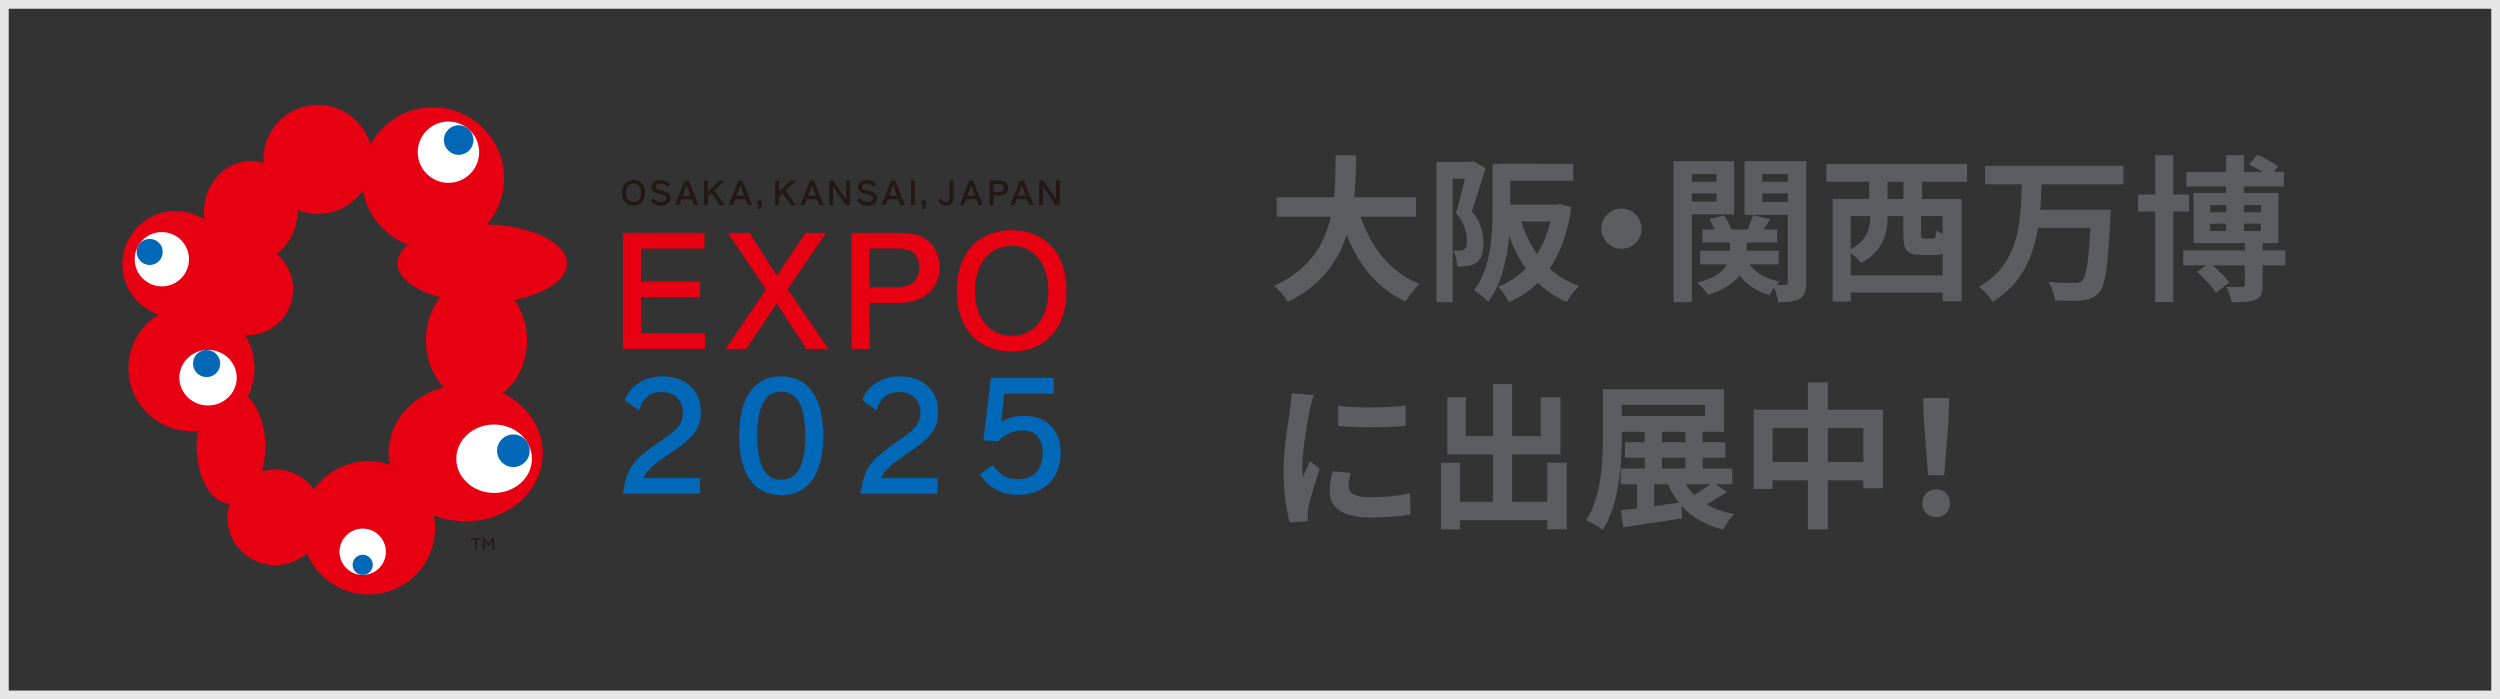 <svg width="286" height="80" viewBox="0 0 286 80" fill="none" xmlns="http://www.w3.org/2000/svg">
<rect x="0" y="0" width="286" height="80" fill="#333333" stroke="none"/>
<rect x="0.5" y="0.5" width="285" height="79" stroke="#E6E6E6"/>
<path d="M161.992 24.792H155.656C156.844 28.302 159.022 31.128 162.388 32.496C161.848 32.946 161.146 33.9 160.804 34.512C157.546 32.982 155.458 30.354 154.054 26.88C153.082 29.886 151.138 32.694 147.322 34.53C146.98 33.936 146.35 33.162 145.72 32.712C149.842 30.876 151.552 27.888 152.254 24.792H146.062V22.578H152.614C152.794 20.886 152.776 19.248 152.794 17.772H155.134C155.116 19.248 155.098 20.904 154.918 22.578H161.992V24.792ZM168.544 18.438L169.948 19.248C169.48 20.778 168.886 22.74 168.382 24.144C169.462 25.512 169.696 26.718 169.696 27.762C169.696 28.914 169.462 29.67 168.904 30.066C168.616 30.264 168.274 30.372 167.86 30.444C167.554 30.48 167.122 30.498 166.708 30.48C166.69 29.976 166.528 29.166 166.24 28.662C166.564 28.68 166.798 28.68 167.032 28.68C167.23 28.662 167.392 28.626 167.536 28.518C167.734 28.374 167.806 28.014 167.806 27.51C167.806 26.682 167.572 25.566 166.564 24.36C166.924 23.226 167.302 21.66 167.59 20.436H166.186V34.566H164.332V18.528H168.238L168.544 18.438ZM177.382 25.332H174.034C174.466 26.7 175.06 27.978 175.852 29.076C176.518 27.996 177.04 26.754 177.382 25.332ZM178.426 23.334L179.758 23.712C179.344 26.646 178.516 28.932 177.292 30.714C178.228 31.578 179.344 32.262 180.622 32.73C180.154 33.162 179.542 33.99 179.236 34.548C177.958 33.99 176.86 33.252 175.942 32.352C174.988 33.27 173.89 34.008 172.63 34.584C172.378 34.044 171.82 33.234 171.388 32.802C172.594 32.334 173.656 31.632 174.556 30.714C173.782 29.634 173.152 28.374 172.648 26.988C172.414 29.598 171.784 32.496 170.254 34.512C169.93 34.134 169.084 33.45 168.634 33.234C170.596 30.606 170.758 26.754 170.758 23.982V18.744H171.568V18.726H172.54H172.774L179.974 18.744V20.67H172.774V23.406H178.066L178.426 23.334ZM185.5 23.856C186.76 23.856 187.804 24.9 187.804 26.16C187.804 27.42 186.76 28.464 185.5 28.464C184.24 28.464 183.196 27.42 183.196 26.16C183.196 24.9 184.24 23.856 185.5 23.856ZM196.372 19.914H193.546V20.796H196.372V19.914ZM193.546 23.064H196.372V22.128H193.546V23.064ZM198.388 24.522H193.546V34.566H191.458V18.438H198.388V24.522ZM201.61 23.1H204.526V22.128H201.61V23.1ZM204.526 19.914H201.61V20.796H204.526V19.914ZM206.632 18.438V32.298C206.632 33.288 206.47 33.828 205.894 34.17C205.318 34.512 204.526 34.566 203.41 34.566C203.374 34.116 203.176 33.432 202.978 32.892C202.762 33.198 202.546 33.504 202.42 33.756C200.926 33.324 199.81 32.568 199.018 31.488C198.388 32.334 197.29 33.126 195.418 33.738C195.166 33.342 194.608 32.694 194.176 32.352C196.192 31.812 197.146 31.038 197.578 30.246H194.5V28.68H197.902V27.744H194.752V26.25H196.156C195.994 25.854 195.796 25.44 195.562 25.08L197.2 24.63C197.56 25.098 197.902 25.746 198.064 26.25H199.936C200.152 25.71 200.404 25.062 200.548 24.612L202.51 25.116C202.24 25.512 201.97 25.908 201.736 26.25H203.302V27.744H199.81V28.68H203.482V30.246H200.134C200.854 31.218 202.042 31.92 203.572 32.208C203.464 32.316 203.338 32.442 203.23 32.586C203.662 32.604 204.076 32.604 204.238 32.586C204.454 32.586 204.526 32.496 204.526 32.28V24.576H199.576V18.438H206.632ZM217.756 22.758V20.796H215.938V22.758H217.756ZM222.238 26.754V24.72H219.772V26.772C219.772 27.24 219.826 27.294 220.168 27.294H221.086C221.392 27.294 221.464 27.168 221.5 26.358C221.68 26.502 221.95 26.628 222.238 26.754ZM211.726 31.506H222.238V29.022C221.986 29.13 221.698 29.166 221.338 29.166H219.826C218.08 29.166 217.738 28.572 217.738 26.79V24.72H215.938V24.918C215.938 26.7 215.398 28.788 212.914 30.084C212.698 29.778 212.158 29.292 211.726 28.95V31.506ZM213.94 24.72H211.726V28.518C213.652 27.456 213.94 26.088 213.94 24.882V24.72ZM225.028 20.796H219.88V22.758H224.416V34.458H222.238V33.468H211.726V34.494H209.656V22.758H213.832V20.796H208.936V18.744H225.028V20.796ZM242.92 21.084H233.56C233.524 22.038 233.488 23.028 233.398 24H241.48C241.48 24 241.462 24.684 241.426 24.954C241.156 30.48 240.85 32.658 240.148 33.45C239.608 34.08 239.032 34.26 238.222 34.35C237.52 34.44 236.278 34.422 235.09 34.368C235.036 33.756 234.73 32.856 234.334 32.262C235.576 32.37 236.8 32.37 237.34 32.37C237.718 32.37 237.952 32.334 238.186 32.136C238.654 31.686 238.942 29.922 239.14 26.07H233.146C232.588 29.4 231.292 32.514 227.944 34.53C227.62 33.954 226.954 33.216 226.396 32.802C231.022 30.21 231.166 25.422 231.292 21.084H227.098V18.978H242.92V21.084ZM250.426 24.198H248.626V34.548H246.556V24.198H244.594V22.254H246.556V17.772H248.626V22.254H250.426V24.198ZM252.838 25.584V26.43H254.674V25.584H252.838ZM252.838 23.46V24.288H254.674V23.46H252.838ZM258.652 23.46H256.708V24.288H258.652V23.46ZM258.652 26.43V25.584H256.708V26.43H258.652ZM261.442 28.644V30.354H258.85V32.622C258.85 33.54 258.688 34.008 258.022 34.278C257.392 34.566 256.492 34.566 255.304 34.566C255.214 34.026 254.962 33.324 254.71 32.82C255.448 32.838 256.258 32.838 256.51 32.838C256.744 32.82 256.816 32.766 256.816 32.568V30.354H253.126C253.846 30.966 254.62 31.758 255.034 32.316L253.504 33.486C253.108 32.802 252.136 31.812 251.362 31.092L252.406 30.354H249.76V28.644H256.816V27.816H250.948V22.074H254.674V21.336H250.12V19.662H254.674V17.754H256.708V19.662H258.796C258.31 19.356 257.752 19.05 257.302 18.798L258.238 17.7C259.03 18.042 260.074 18.636 260.614 19.032L260.11 19.662H261.28V21.336H256.708V22.074H260.65V27.816H258.85V28.644H261.442ZM153.064 46.418C155.278 46.724 158.86 46.634 160.804 46.4V48.722C158.59 48.92 155.332 48.938 153.064 48.722V46.418ZM154.504 54.104C154.36 54.698 154.288 55.13 154.288 55.616C154.288 56.408 154.972 56.894 156.808 56.894C158.41 56.894 159.742 56.75 161.326 56.426L161.362 58.856C160.192 59.072 158.752 59.198 156.718 59.198C153.622 59.198 152.128 58.1 152.128 56.246C152.128 55.544 152.236 54.824 152.434 53.906L154.504 54.104ZM150.292 45.212C150.148 45.59 149.914 46.49 149.842 46.814C149.608 48.02 148.978 51.62 148.978 53.42C148.978 53.762 148.996 54.23 149.05 54.59C149.32 53.978 149.608 53.348 149.86 52.754L150.976 53.636C150.472 55.13 149.878 57.092 149.68 58.046C149.626 58.316 149.59 58.712 149.59 58.892C149.59 59.09 149.608 59.378 149.626 59.63L147.538 59.774C147.178 58.532 146.836 56.336 146.836 53.888C146.836 51.188 147.394 48.146 147.592 46.76C147.646 46.256 147.754 45.572 147.772 44.996L150.292 45.212ZM177.004 52.934H179.236V60.548H177.004V59.522H167.032V60.566H164.854V52.934H167.032V57.416H170.794V51.98H165.574V45.446H167.698V49.892H170.794V43.934H172.99V49.892H176.266V45.446H178.516V51.98H172.99V57.416H177.004V52.934ZM189.226 55.4V57.902C190.144 57.776 191.116 57.65 192.07 57.506C191.584 56.894 191.152 56.192 190.81 55.4H189.226ZM190.126 52.376V53.6H192.808V52.376H190.126ZM190.126 49.406V50.594H192.808V49.406H190.126ZM185.536 46.328V47.588H195.058V46.328H185.536ZM195.652 55.4H192.826C193.114 55.85 193.438 56.246 193.816 56.624C194.446 56.246 195.13 55.796 195.652 55.4ZM196.282 55.4L197.56 56.264C196.822 56.786 195.976 57.29 195.22 57.686C196.102 58.208 197.164 58.586 198.388 58.82C197.956 59.234 197.398 60.026 197.128 60.584C195.076 60.08 193.528 59.162 192.358 57.848L192.43 59.306C190.09 59.684 187.588 60.026 185.716 60.314L185.428 58.37C185.968 58.316 186.598 58.244 187.264 58.154V55.4H185.41V53.6H188.164V52.376H185.896V50.594H188.164V49.406H185.536V49.838C185.536 52.988 185.248 57.668 183.358 60.62C182.926 60.278 181.99 59.72 181.45 59.522C183.232 56.75 183.376 52.7 183.376 49.838V44.528H197.236V49.406H194.788V50.594H197.38V52.376H194.788V53.6H198.172V55.4H196.282ZM209.098 52.844H213.166V48.974H209.098V52.844ZM202.78 52.844H206.83V48.974H202.78V52.844ZM209.098 46.868H215.416V55.85H213.166V54.95H209.098V60.566H206.83V54.95H202.78V55.94H200.62V46.868H206.83V43.754H209.098V46.868ZM220.582 54.374L220.096 48.218L220.006 45.536H222.994L222.904 48.218L222.418 54.374H220.582ZM221.5 59.162C220.582 59.162 219.916 58.514 219.916 57.578C219.916 56.624 220.6 55.976 221.5 55.976C222.4 55.976 223.084 56.624 223.084 57.578C223.084 58.514 222.4 59.162 221.5 59.162Z" fill="#5B5D61"/>
<g clip-path="url(#clip0_2995_23464)">
<path d="M73.326 34.001H80.093V32.203H73.326V28.442H80.585V26.639H71.25V39.915H80.64V38.111H73.326V34.001Z" fill="#E60012"/>
<path d="M94.506 26.639H92.16L88.88 31.541L85.755 26.639H83.267L87.64 33.105L83.016 39.915H85.374L88.856 34.718L92.252 39.915H94.776L90.115 33.105L94.506 26.639Z" fill="#E60012"/>
<path d="M106.046 27.448C105.266 26.866 104.272 26.639 102.503 26.639H97.418V39.915H99.488V34.657H102.847C104.216 34.657 105.377 34.271 106.212 33.541C107.054 32.81 107.496 31.792 107.496 30.596C107.496 29.976 107.361 29.357 107.109 28.798C106.851 28.234 106.482 27.761 106.046 27.448ZM105.162 30.596C105.162 31.332 104.935 31.896 104.487 32.283C104.032 32.675 103.363 32.872 102.497 32.872H99.481V28.436H102.878C103.614 28.436 104.192 28.626 104.579 28.994C104.966 29.363 105.162 29.902 105.162 30.59V30.596Z" fill="#E60012"/>
<path d="M120.306 28.197C119.195 26.976 117.617 26.332 115.731 26.332C113.846 26.332 112.267 26.976 111.156 28.197C110.05 29.412 109.461 31.142 109.461 33.197V33.363C109.461 35.418 110.044 37.148 111.156 38.363C112.267 39.584 113.852 40.228 115.731 40.228C117.61 40.228 119.195 39.584 120.306 38.363C121.412 37.148 122.001 35.418 122.001 33.363V33.197C122.001 31.142 121.418 29.412 120.306 28.197ZM115.731 38.418C114.497 38.418 113.453 37.933 112.697 37.025C111.936 36.105 111.537 34.817 111.537 33.307C111.537 31.798 111.936 30.436 112.691 29.522C113.44 28.614 114.509 28.136 115.786 28.136C117.064 28.136 118.034 28.627 118.783 29.541C119.533 30.467 119.932 31.762 119.932 33.289C119.932 34.817 119.533 36.105 118.783 37.025C118.034 37.939 116.984 38.424 115.743 38.424L115.731 38.418Z" fill="#E60012"/>
<path d="M76.333 52.085L76.898 51.705C78.249 50.797 79.029 50.11 79.508 49.429C79.975 48.766 80.172 48.067 80.172 47.098C80.172 45.901 79.754 44.889 78.968 44.165C78.182 43.441 77.082 43.055 75.799 43.055C73.803 43.055 72.163 44.061 71.5 45.674L71.463 45.76L73.091 46.969L73.14 46.815C73.594 45.472 74.411 44.846 75.701 44.846C77.175 44.846 78.126 45.785 78.126 47.233C78.126 47.803 78.01 48.22 77.727 48.625C77.445 49.036 76.966 49.466 76.192 50.012C74.165 51.417 73.146 52.19 72.489 53.03C71.813 53.889 71.555 54.785 71.267 56.337L71.242 56.478H80.086V54.693H73.619C73.852 54.036 74.423 53.386 76.327 52.092L76.333 52.085Z" fill="#0068B7"/>
<path d="M89.367 43.055C88.495 43.055 87.728 43.245 87.076 43.625C86.481 43.975 85.977 44.484 85.59 45.141C84.915 46.282 84.559 47.895 84.559 49.809C84.559 52.018 84.976 53.73 85.793 54.889C86.622 56.061 87.844 56.65 89.422 56.65C90.178 56.65 90.866 56.496 91.455 56.196C92.045 55.895 92.548 55.447 92.954 54.864C93.764 53.699 94.176 52.006 94.176 49.846C94.176 45.466 92.469 43.055 89.361 43.055H89.367ZM88.176 45.122C88.514 44.92 88.919 44.815 89.373 44.815C90.301 44.815 90.97 45.22 91.431 46.042C91.891 46.877 92.131 48.159 92.131 49.858C92.131 51.558 91.891 52.834 91.424 53.668C90.958 54.484 90.276 54.883 89.343 54.883C88.9 54.883 88.501 54.779 88.17 54.576C87.832 54.368 87.549 54.055 87.322 53.65C86.855 52.803 86.622 51.521 86.622 49.846C86.622 48.171 86.862 46.889 87.328 46.049C87.562 45.638 87.844 45.331 88.182 45.122H88.176Z" fill="#0068B7"/>
<path d="M103.489 52.085L104.054 51.705C105.405 50.797 106.179 50.11 106.664 49.429C107.125 48.766 107.327 48.067 107.327 47.098C107.327 45.901 106.91 44.889 106.124 44.165C105.337 43.441 104.244 43.055 102.955 43.055C100.965 43.055 99.319 44.061 98.662 45.674L98.631 45.76L100.253 46.969L100.302 46.815C100.756 45.472 101.573 44.846 102.869 44.846C104.343 44.846 105.294 45.785 105.294 47.233C105.294 47.803 105.178 48.22 104.895 48.625C104.613 49.036 104.134 49.466 103.36 50.012C101.333 51.417 100.314 52.19 99.657 53.03C98.981 53.889 98.723 54.785 98.435 56.337L98.41 56.478H107.26V54.693H100.787C101.026 54.036 101.591 53.386 103.495 52.092L103.489 52.085Z" fill="#0068B7"/>
<path d="M120.225 48.723C119.494 47.975 118.444 47.576 117.185 47.576C116.135 47.576 115.33 47.785 114.544 48.263L114.888 45.054H120.538V43.232H113.365L112.499 50.367L114.176 50.49L114.212 50.447C114.949 49.674 115.957 49.245 117.037 49.245C117.731 49.245 118.309 49.472 118.689 49.901C119.076 50.337 119.285 50.981 119.285 51.76C119.285 52.754 119.04 53.521 118.548 54.042C118.063 54.564 117.351 54.828 116.436 54.828C115.815 54.828 115.299 54.705 114.857 54.459C114.415 54.214 114.016 53.828 113.641 53.282L113.574 53.177L112.094 54.282L112.161 54.373C112.708 55.147 113.316 55.705 114.016 56.067C114.722 56.429 115.533 56.607 116.497 56.607C117.922 56.607 119.138 56.153 120.01 55.3C120.888 54.441 121.342 53.245 121.342 51.84C121.342 50.551 120.956 49.472 120.225 48.723Z" fill="#0068B7"/>
<path d="M72.483 20.596C71.678 20.596 71.156 21.16 71.156 22.037V22.074C71.156 22.951 71.672 23.516 72.483 23.516C73.293 23.516 73.803 22.951 73.803 22.074V22.037C73.803 21.16 73.281 20.596 72.483 20.596ZM72.483 23.117C71.961 23.117 71.611 22.694 71.611 22.062C71.611 21.43 71.948 20.988 72.489 20.988C72.999 20.988 73.343 21.418 73.343 22.056C73.343 22.694 73.005 23.117 72.477 23.117H72.483Z" fill="#231815"/>
<path d="M76.289 22.001C76.136 21.933 75.976 21.884 75.626 21.798C75.294 21.712 75.264 21.7 75.172 21.657C75.061 21.596 75 21.491 75 21.375C75 21.148 75.202 21.001 75.54 21.001C75.841 21.001 76.093 21.111 76.302 21.332L76.326 21.356L76.664 21.093L76.639 21.068C76.332 20.743 75.982 20.596 75.54 20.596C74.944 20.596 74.527 20.927 74.527 21.399C74.527 21.669 74.656 21.878 74.901 22.013C75.03 22.08 75.08 22.093 75.411 22.185C75.939 22.32 75.976 22.338 76.062 22.387C76.191 22.455 76.246 22.541 76.246 22.675C76.246 22.933 75.976 23.117 75.608 23.117C75.387 23.117 75.19 23.05 75.03 22.933C74.951 22.878 74.877 22.792 74.791 22.682L74.766 22.651L74.41 22.921L74.435 22.945C74.545 23.074 74.631 23.178 74.73 23.252C74.957 23.43 75.288 23.534 75.62 23.534C76.259 23.534 76.725 23.166 76.725 22.669C76.725 22.369 76.566 22.129 76.296 22.013L76.289 22.001Z" fill="#231815"/>
<path d="M78.79 20.662H78.33L77.231 23.453H77.703L77.949 22.785H79.14L79.386 23.453H79.89L78.79 20.662ZM78.999 22.398H78.096L78.551 21.165L78.999 22.398Z" fill="#231815"/>
<path d="M81.708 21.797L82.9 20.662H82.292L80.99 21.944V20.662H80.535V23.453H80.99V22.49L81.389 22.11L82.341 23.441L82.353 23.453H82.924L81.708 21.797Z" fill="#231815"/>
<path d="M84.943 20.662H84.476L83.383 23.453H83.856L84.108 22.785H85.299L85.538 23.453H86.042L84.943 20.662ZM85.151 22.398H84.249L84.703 21.165L85.151 22.398Z" fill="#231815"/>
<path d="M86.631 22.946V23.455H86.852C86.846 23.608 86.785 23.719 86.668 23.798L86.625 23.823L86.852 23.995L86.877 23.976C87.067 23.817 87.141 23.645 87.141 23.369V22.939H86.637L86.631 22.946Z" fill="#231815"/>
<path d="M89.845 21.797L91.036 20.662H90.434L89.132 21.944V20.662H88.672V23.453H89.132V22.49L89.525 22.11L90.477 23.441L90.49 23.453H91.061L89.845 21.797Z" fill="#231815"/>
<path d="M93.129 20.662H92.662L91.562 23.453H92.035L92.287 22.785H93.479L93.718 23.453H94.222L93.122 20.662H93.129ZM93.344 22.398H92.435L92.895 21.165L93.344 22.398Z" fill="#231815"/>
<path d="M96.791 20.656V22.779L95.348 20.669L95.342 20.656H94.875V23.454H95.311V21.337L96.742 23.442L96.754 23.454H97.227V20.656H96.791Z" fill="#231815"/>
<path d="M99.902 22.001C99.755 21.933 99.595 21.884 99.239 21.798C98.907 21.712 98.876 21.7 98.784 21.657C98.674 21.596 98.612 21.491 98.612 21.375C98.612 21.148 98.815 21.001 99.147 21.001C99.454 21.001 99.699 21.111 99.914 21.332L99.939 21.356L100.277 21.093L100.252 21.068C99.951 20.743 99.595 20.596 99.153 20.596C98.563 20.596 98.14 20.927 98.14 21.399C98.14 21.669 98.275 21.878 98.52 22.013C98.655 22.08 98.698 22.093 99.03 22.185C99.558 22.32 99.589 22.338 99.681 22.387C99.81 22.455 99.865 22.541 99.865 22.675C99.865 22.933 99.595 23.117 99.227 23.117C99.005 23.117 98.803 23.05 98.649 22.933C98.576 22.878 98.496 22.792 98.416 22.682L98.397 22.651L98.035 22.921L98.06 22.945C98.164 23.074 98.256 23.178 98.348 23.252C98.576 23.43 98.913 23.534 99.245 23.534C99.884 23.534 100.35 23.166 100.35 22.669C100.35 22.369 100.191 22.129 99.914 22.013L99.902 22.001Z" fill="#231815"/>
<path d="M102.416 20.687L102.404 20.662H101.943L100.862 23.411L100.844 23.46H101.317L101.562 22.791H102.76L103.005 23.46H103.509L102.416 20.693V20.687ZM102.619 22.398H101.71L102.17 21.165L102.619 22.398Z" fill="#231815"/>
<path d="M104.658 20.656H104.203V23.454H104.658V20.656Z" fill="#231815"/>
<path d="M105.407 22.946V23.455H105.628C105.628 23.608 105.56 23.719 105.438 23.798L105.395 23.823L105.622 23.995L105.646 23.976C105.837 23.811 105.917 23.645 105.917 23.369V22.939H105.407V22.946Z" fill="#231815"/>
<path d="M108.623 20.657V22.687C108.623 23 108.506 23.123 108.236 23.123C108.046 23.123 107.874 23.049 107.763 22.914C107.726 22.865 107.677 22.779 107.653 22.712L107.634 22.669L107.309 22.914L107.321 22.939C107.352 23.012 107.401 23.098 107.45 23.154C107.64 23.399 107.91 23.515 108.254 23.515C108.77 23.515 109.09 23.221 109.09 22.736V20.65H108.635L108.623 20.657Z" fill="#231815"/>
<path d="M111.357 20.687L111.345 20.662H110.884L109.804 23.411L109.785 23.46H110.258L110.504 22.791H111.695L111.941 23.46H112.438L111.345 20.693L111.357 20.687ZM111.554 22.398H110.651L111.112 21.165L111.56 22.398H111.554Z" fill="#231815"/>
<path d="M115.035 20.828C114.869 20.705 114.66 20.656 114.286 20.656H113.211V23.454H113.665V22.356H114.359C114.949 22.356 115.342 22.012 115.342 21.497C115.342 21.227 115.225 20.969 115.035 20.828ZM114.832 21.497C114.832 21.883 114.537 21.963 114.286 21.963H113.665V21.055H114.365C114.666 21.055 114.832 21.215 114.832 21.497Z" fill="#231815"/>
<path d="M117.148 20.687V20.662H116.675L115.6 23.411L115.582 23.46H116.055L116.307 22.791H117.498L117.738 23.46H118.241L117.154 20.693L117.148 20.687ZM117.345 22.398H116.442L116.902 21.165L117.345 22.398Z" fill="#231815"/>
<path d="M120.797 20.656V22.779L119.354 20.669L119.342 20.656H118.875V23.454H119.317V21.337L120.742 23.442L120.76 23.454H121.233V20.656H120.797Z" fill="#231815"/>
<path d="M64.86 30.135C64.86 27.754 60.813 25.803 55.716 25.675C56.926 24.257 57.663 22.411 57.663 20.405C57.663 15.914 54.021 12.276 49.526 12.276C46.436 12.276 43.753 13.994 42.377 16.527C41.628 13.92 39.227 12.006 36.371 12.006C32.919 12.006 30.125 14.797 30.125 18.245C30.125 18.38 30.131 18.521 30.144 18.656C29.677 18.509 29.18 18.429 28.67 18.429C25.722 18.429 23.327 21.037 23.327 24.245C23.327 24.54 23.352 24.822 23.388 25.104C22.436 24.491 21.306 24.135 20.084 24.135C16.719 24.135 13.992 26.859 13.992 30.221C13.992 32.902 15.724 35.172 18.131 35.987C16.068 37.251 14.692 39.527 14.692 42.129C14.692 46.104 17.916 49.331 21.902 49.331C22.154 49.331 22.406 49.319 22.651 49.294C22.553 49.871 22.498 50.49 22.498 51.122C22.498 54.632 24.156 57.497 26.238 57.662C26.097 58.147 26.017 58.662 26.017 59.196C26.017 62.214 28.467 64.662 31.489 64.662C32.877 64.662 34.142 64.141 35.1 63.294C36.248 66.061 38.969 68.012 42.15 68.012C46.363 68.012 49.777 64.601 49.777 60.392C49.777 59.902 49.728 59.423 49.636 58.957C50.741 59.398 51.97 59.65 53.266 59.65C58.142 59.65 62.097 56.147 62.097 51.828C62.097 48.865 60.242 46.288 57.503 44.963C59.173 43.73 60.291 41.497 60.291 38.944C60.291 37.159 59.745 35.527 58.842 34.288C62.373 33.626 64.86 32.018 64.86 30.147V30.135ZM35.929 55.987C34.934 54.613 33.319 53.718 31.489 53.718C30.96 53.718 30.457 53.791 29.972 53.926C30.217 53.073 30.359 52.116 30.359 51.104C30.359 48.638 29.542 46.49 28.332 45.374C28.836 44.392 29.118 43.288 29.118 42.11C29.118 40.736 28.731 39.448 28.062 38.349C28.129 38.349 28.203 38.356 28.271 38.356C31.175 38.356 33.534 36 33.534 33.092C33.534 31.472 32.803 30.024 31.648 29.061C33.073 28.012 34.013 26.245 34.013 24.233C34.013 24.159 34.013 24.086 34.007 24.006C34.737 24.306 35.536 24.472 36.377 24.472C38.508 24.472 40.387 23.405 41.517 21.779C42.009 24.638 43.998 26.988 46.651 27.994C45.902 28.625 45.472 29.356 45.472 30.129C45.472 31.791 47.444 33.245 50.361 34.012C49.347 35.282 48.721 37.012 48.721 38.92C48.721 41.08 49.519 43.012 50.778 44.3C47.118 45.257 44.453 48.251 44.453 51.803C44.453 52.264 44.502 52.711 44.588 53.147C43.826 52.895 43.01 52.754 42.162 52.754C39.589 52.754 37.317 54.024 35.935 55.975L35.929 55.987Z" fill="#E60012"/>
<path d="M60.852 52.479C60.852 54.638 58.918 56.393 56.523 56.393C54.128 56.393 52.199 54.638 52.199 52.479C52.199 50.319 54.134 48.565 56.523 48.565C58.912 48.565 60.852 50.313 60.852 52.479Z" fill="white"/>
<path d="M60.595 51.564C60.595 52.595 59.76 53.429 58.728 53.429C57.696 53.429 56.867 52.595 56.867 51.564C56.867 50.534 57.702 49.699 58.728 49.699C59.754 49.699 60.595 50.534 60.595 51.564Z" fill="#0068B7"/>
<path d="M54.815 17.405C54.815 19.344 53.242 20.915 51.302 20.915C49.361 20.915 47.789 19.344 47.789 17.405C47.789 15.467 49.361 13.902 51.302 13.902C53.242 13.902 54.815 15.473 54.815 17.405Z" fill="white"/>
<path d="M54.165 16.019C54.165 16.952 53.41 17.712 52.476 17.712C51.543 17.712 50.781 16.952 50.781 16.019C50.781 15.087 51.537 14.332 52.476 14.332C53.416 14.332 54.171 15.087 54.165 16.019Z" fill="#0068B7"/>
<path d="M21.621 29.657C21.621 31.369 20.227 32.761 18.514 32.761C16.8 32.761 15.406 31.369 15.406 29.657C15.406 27.945 16.794 26.553 18.514 26.553C20.233 26.553 21.621 27.939 21.621 29.657Z" fill="white"/>
<path d="M18.617 28.823C18.617 29.645 17.948 30.314 17.125 30.314C16.302 30.314 15.633 29.645 15.633 28.823C15.633 28.001 16.296 27.332 17.125 27.332C17.954 27.332 18.617 28.001 18.617 28.823Z" fill="#0068B7"/>
<path d="M27.081 43.209C27.081 44.964 25.613 46.387 23.801 46.387C21.989 46.387 20.516 44.964 20.516 43.209C20.516 41.455 21.983 40.025 23.801 40.025C25.619 40.025 27.081 41.449 27.081 43.209Z" fill="white"/>
<path d="M22.082 41.589C22.082 42.448 22.776 43.141 23.636 43.141C24.495 43.141 25.189 42.442 25.189 41.589C25.189 40.736 24.495 40.037 23.636 40.037C22.776 40.037 22.082 40.73 22.082 41.589Z" fill="#0068B7"/>
<path d="M44.146 63.123C44.146 64.589 42.961 65.773 41.493 65.773C40.025 65.773 38.84 64.589 38.84 63.123C38.84 61.657 40.025 60.473 41.493 60.473C42.961 60.473 44.146 61.657 44.146 63.123Z" fill="white"/>
<path d="M40.34 64.62C40.34 63.982 40.856 63.461 41.494 63.461C42.133 63.461 42.649 63.976 42.649 64.62C42.649 65.265 42.133 65.774 41.494 65.774C40.856 65.774 40.34 65.258 40.34 64.62Z" fill="#0068B7"/>
<path d="M54.98 61.712H54.532V62.896H54.341V61.712H53.887V61.553H54.98V61.712Z" fill="#231815"/>
<path d="M56.53 61.553V62.896H56.352V61.786L55.977 62.424H55.805L55.43 61.786V62.896H55.246V61.553H55.48L55.891 62.258L56.309 61.553H56.536H56.53Z" fill="#231815"/>
</g>
<defs>
<clipPath id="clip0_2995_23464">
<rect width="108" height="56" fill="white" transform="translate(14 12)"/>
</clipPath>
</defs>
</svg>
